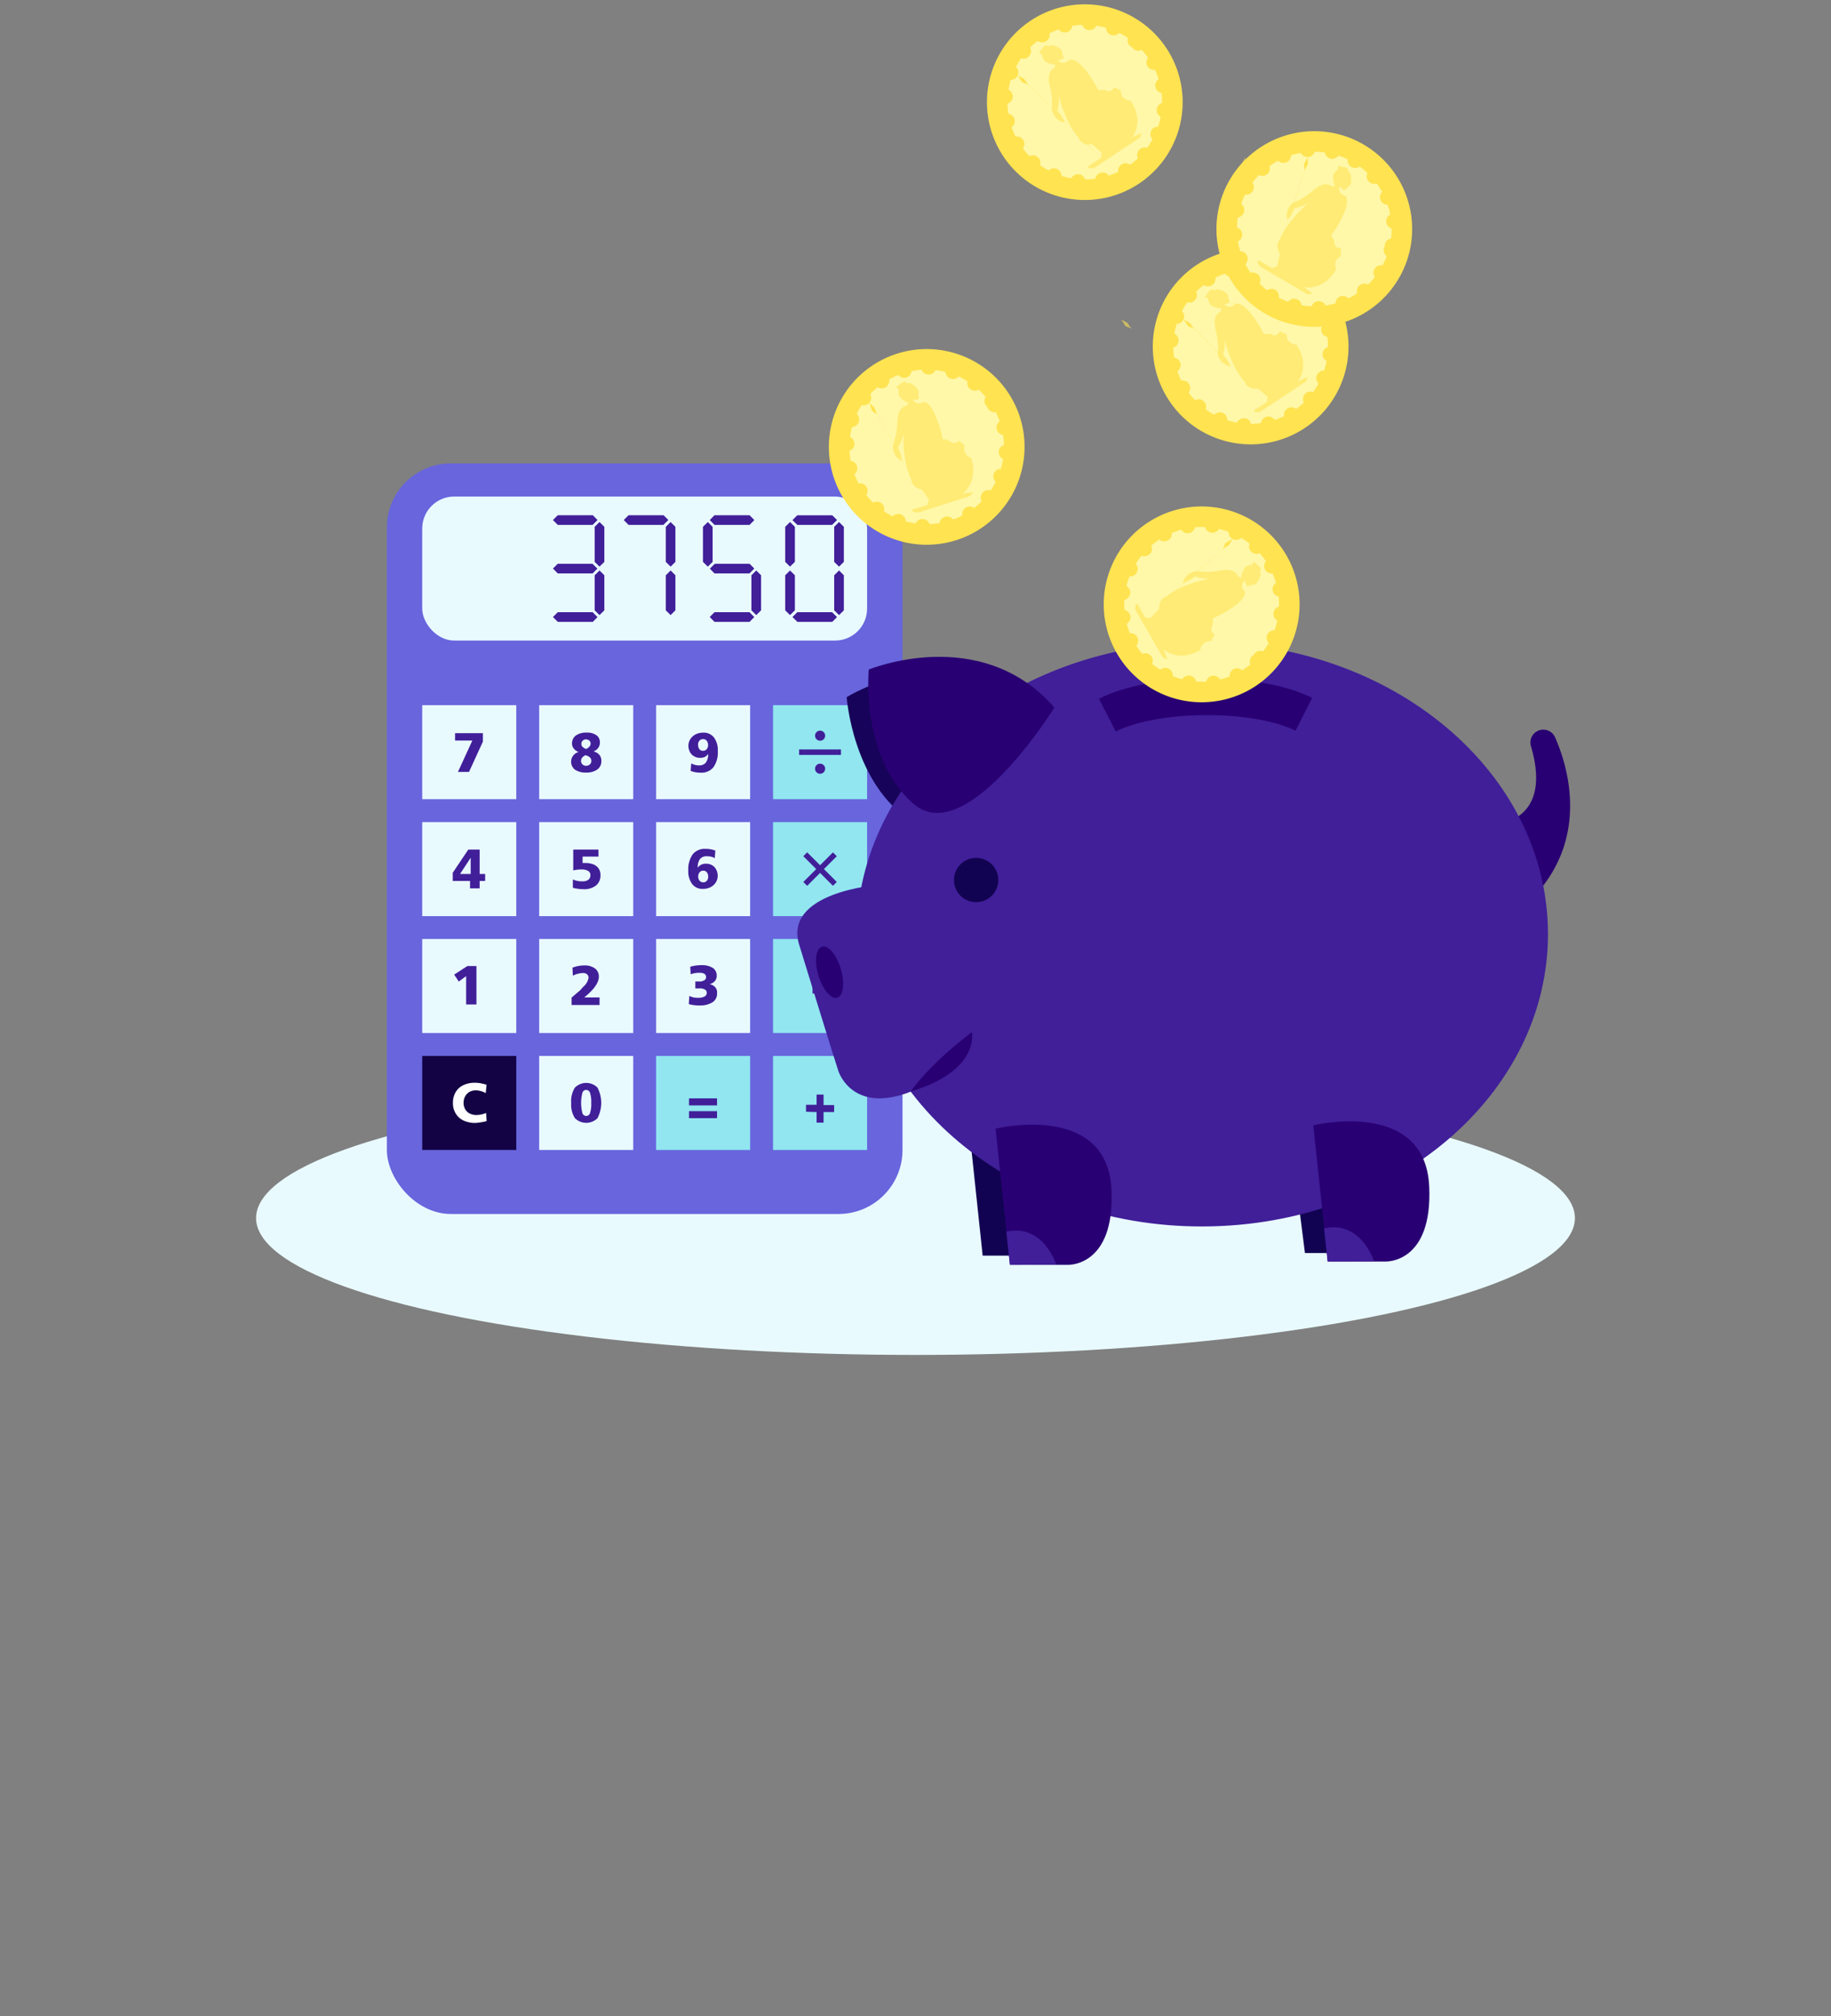 <svg id="geschenk" xmlns="http://www.w3.org/2000/svg" xmlns:xlink="http://www.w3.org/1999/xlink" width="286" height="315" viewBox="0 0 286 315">
  <rect x="0" y="0" width="286" height="315" fill="#808080" stroke="none"/>
  <defs>
    <clipPath id="clip-path">
      <rect x="160.63" y="7.08" width="17.68" height="19.22" fill="none"/>
    </clipPath>
    <clipPath id="clip-path-2">
      <rect x="158.98" y="11.81" width="1.64" height="1.39" fill="none"/>
    </clipPath>
    <clipPath id="clip-path-3">
      <rect x="186.53" y="45.2" width="17.68" height="19.23" fill="none"/>
    </clipPath>
    <clipPath id="clip-path-4">
      <rect x="175.14" y="49.93" width="1.64" height="1.39" fill="none"/>
    </clipPath>
    <clipPath id="clip-path-5">
      <rect x="196.37" y="25.96" width="14.67" height="20" fill="none"/>
    </clipPath>
    <clipPath id="clip-path-6">
      <rect x="193.9" y="24.57" width="0.62" height="2.09" fill="none"/>
    </clipPath>
    <clipPath id="clip-path-7">
      <rect x="137.02" y="59.64" width="14.99" height="20.44" fill="none"/>
    </clipPath>
    <clipPath id="clip-path-8">
      <rect x="135.82" y="62.97" width="1.2" height="1.79" fill="none"/>
    </clipPath>
    <clipPath id="clip-path-9">
      <rect x="177.34" y="85.78" width="19.6" height="17.18" fill="none"/>
    </clipPath>
    <clipPath id="clip-path-10">
      <rect x="191.01" y="84.23" width="1.49" height="1.55" fill="none"/>
    </clipPath>
  </defs>
  <g>
    <ellipse cx="143" cy="190.29" rx="103" ry="21.38" fill="#e9faff"/>
    <g>
      <rect x="60.43" y="72.39" width="80.54" height="117.26" rx="10" fill="#6865dd"/>
      <rect x="65.95" y="77.57" width="69.49" height="22.5" rx="5" fill="#e9faff"/>
      <rect x="65.95" y="110.16" width="14.69" height="14.69" fill="#e9faff"/>
      <rect x="65.95" y="128.43" width="14.69" height="14.69" fill="#e9faff"/>
      <rect x="65.95" y="146.69" width="14.69" height="14.69" fill="#e9faff"/>
      <rect x="65.95" y="164.96" width="14.69" height="14.69" fill="#130344"/>
      <rect x="84.22" y="110.16" width="14.69" height="14.69" fill="#e9faff"/>
      <rect x="102.48" y="110.16" width="14.69" height="14.69" fill="#e9faff"/>
      <rect x="120.75" y="110.16" width="14.69" height="14.69" fill="#91e6f0"/>
      <rect x="84.22" y="128.43" width="14.69" height="14.69" fill="#e9faff"/>
      <rect x="102.48" y="128.43" width="14.69" height="14.69" fill="#e9faff"/>
      <rect x="120.75" y="128.43" width="14.69" height="14.69" fill="#91e6f0"/>
      <rect x="84.22" y="146.69" width="14.69" height="14.69" fill="#e9faff"/>
      <rect x="84.22" y="164.96" width="14.69" height="14.69" fill="#e9faff"/>
      <rect x="102.48" y="146.69" width="14.69" height="14.69" fill="#e9faff"/>
      <rect x="120.75" y="146.69" width="14.69" height="14.69" fill="#91e6f0"/>
      <rect x="102.48" y="164.96" width="14.69" height="14.69" fill="#91e6f0"/>
      <rect x="120.75" y="164.96" width="14.69" height="14.69" fill="#91e6f0"/>
      <path d="M71.66,153.34l-.72-1.09L73,150.92h1.42v6H72.81v-4.43Z" fill="#411f99"/>
      <path d="M89.22,172.31a3.9,3.9,0,0,1,.58-2.4,2.49,2.49,0,0,1,3.53,0,5.19,5.19,0,0,1,0,4.77,2.49,2.49,0,0,1-3.53,0A3.89,3.89,0,0,1,89.22,172.31Zm3.13,0a4.53,4.53,0,0,0-.19-1.59.64.64,0,0,0-.6-.45.62.62,0,0,0-.59.45,6.38,6.38,0,0,0,0,3.17.62.62,0,0,0,1.19,0A4.46,4.46,0,0,0,92.35,172.31Z" fill="#411f99"/>
      <path d="M74.23,175.43a4.4,4.4,0,0,1-1.77-.35A2.85,2.85,0,0,1,71.21,174a3,3,0,0,1-.46-1.7,3.22,3.22,0,0,1,.42-1.68,2.74,2.74,0,0,1,1.19-1.09,4.2,4.2,0,0,1,1.84-.38,5.14,5.14,0,0,1,.88.08c.28.06.59.13.92.23l-.13,1.31a3.22,3.22,0,0,0-1.56-.43,2,2,0,0,0-1,.25,1.82,1.82,0,0,0-.66.69,2.13,2.13,0,0,0-.24,1,1.93,1.93,0,0,0,.25,1,1.68,1.68,0,0,0,.7.67,2.28,2.28,0,0,0,1.07.24,4.09,4.09,0,0,0,1.5-.32l.08,1.27a7.56,7.56,0,0,1-.92.19A7.81,7.81,0,0,1,74.23,175.43Z" fill="#fff"/>
      <path d="M91.11,154.15a2.34,2.34,0,0,0,.82-1.38.71.71,0,0,0-.23-.56.93.93,0,0,0-.63-.2,3.25,3.25,0,0,0-.82.12,2.88,2.88,0,0,0-.77.3l-.06-1.26a5.3,5.3,0,0,1,1.81-.35,2.74,2.74,0,0,1,1.69.46,1.55,1.55,0,0,1,.62,1.31c0,.92-.76,2-2.28,3.23h2.39V157H89.28v-1.15c.53-.45.92-.8,1.17-1S90.93,154.34,91.11,154.15Z" fill="#411f99"/>
      <path d="M112,155.19a1.55,1.55,0,0,1-.74,1.41,3.59,3.59,0,0,1-1.92.47,5.57,5.57,0,0,1-1.75-.21l.08-1.27a3,3,0,0,0,1.48.28,1.82,1.82,0,0,0,.88-.19.61.61,0,0,0,.36-.58.57.57,0,0,0-.28-.51,1.54,1.54,0,0,0-.84-.18l-.66,0v-1.08c.1,0,.3,0,.61,0a1.36,1.36,0,0,0,.78-.19.53.53,0,0,0,.29-.48c0-.46-.34-.69-1-.69a4.9,4.9,0,0,0-.77.06,2.61,2.61,0,0,0-.63.18l-.08-1.18a5.81,5.81,0,0,1,.86-.19,6.13,6.13,0,0,1,.89-.06,3.11,3.11,0,0,1,1.76.42,1.38,1.38,0,0,1,.63,1.23,1.28,1.28,0,0,1-.29.84,1.63,1.63,0,0,1-.82.48v0a1.55,1.55,0,0,1,.88.48A1.24,1.24,0,0,1,112,155.19Z" fill="#411f99"/>
      <path d="M112,171.59v1.1h-4.38v-1.1Zm0,2v1.09h-4.38v-1.09Z" fill="#411f99"/>
      <path d="M125.9,173.68v-1.09h1.65V171h1.09v1.64h1.65v1.09h-1.65v1.65h-1.09v-1.65Z" fill="#411f99"/>
      <path d="M129.27,154.06v1.15h-2.35v-1.15Z" fill="#411f99"/>
      <path d="M70.72,137.62v-1.28l2.42-3.61h1.78v3.8h.86v1.09h-.86v1.16h-1.5v-1.16Zm1.14-1.09h1.66V134h0Z" fill="#411f99"/>
      <path d="M91,137.68a1.41,1.41,0,0,0,.91-.25.85.85,0,0,0,.31-.72.72.72,0,0,0-.37-.66,1.9,1.9,0,0,0-1-.22,5.13,5.13,0,0,0-1.31.15l0-3.25h3.94v1.09H91v1l.23,0h.27a3.17,3.17,0,0,1,1.14.2,1.77,1.77,0,0,1,.83.61,1.73,1.73,0,0,1,.32,1.06,2,2,0,0,1-.7,1.65,3,3,0,0,1-2,.57,6.28,6.28,0,0,1-1.61-.22l0-1.3A3.37,3.37,0,0,0,91,137.68Z" fill="#411f99"/>
      <path d="M110.41,133.77a1.27,1.27,0,0,0-1.07.43,2.12,2.12,0,0,0-.35,1.35h0a1.48,1.48,0,0,1,1.3-.62,1.8,1.8,0,0,1,.94.24,1.62,1.62,0,0,1,.64.68,2,2,0,0,1,.23,1,1.84,1.84,0,0,1-.29,1,2.07,2.07,0,0,1-.81.74,2.51,2.51,0,0,1-1.16.27,2,2,0,0,1-1.73-.76,3.31,3.31,0,0,1-.6-2.11,4.09,4.09,0,0,1,.67-2.5,2.37,2.37,0,0,1,2-.88,4.33,4.33,0,0,1,1.56.27l-.1,1.19a1.49,1.49,0,0,0-.54-.23A2.68,2.68,0,0,0,110.41,133.77Zm.21,3.21a1.11,1.11,0,0,0-.2-.69.66.66,0,0,0-.57-.27.7.7,0,0,0-.58.26,1,1,0,0,0-.21.63,1.05,1.05,0,0,0,.21.67.7.7,0,0,0,.58.26.66.66,0,0,0,.56-.25A.89.89,0,0,0,110.62,137Z" fill="#411f99"/>
      <path d="M71.08,115.69v-1.15h4.35v1.31l-2.17,4.74H71.53l2.25-4.9Z" fill="#411f99"/>
      <path d="M93.93,118.88a1.56,1.56,0,0,1-.64,1.34,2.88,2.88,0,0,1-1.74.47,2.91,2.91,0,0,1-1.74-.45,1.57,1.57,0,0,1,.58-2.76h0a1.65,1.65,0,0,1-.75-.52,1.21,1.21,0,0,1-.29-.77,1.52,1.52,0,0,1,.6-1.29,2.74,2.74,0,0,1,1.67-.45,2.51,2.51,0,0,1,1.53.4A1.33,1.33,0,0,1,93.7,116a1.38,1.38,0,0,1-.25.83,1.56,1.56,0,0,1-.74.55v0a1.85,1.85,0,0,1,.92.56A1.4,1.4,0,0,1,93.93,118.88Zm-3.17,0a.69.69,0,0,0,.22.53.76.76,0,0,0,.56.22.84.84,0,0,0,.59-.21.72.72,0,0,0,.24-.57.74.74,0,0,0-.22-.52,1.71,1.71,0,0,0-.69-.35,1.33,1.33,0,0,0-.53.39A.75.75,0,0,0,90.76,118.85Zm1.49-2.73a.57.57,0,0,0-.22-.47.78.78,0,0,0-.52-.17.66.66,0,0,0-.49.2.66.66,0,0,0-.21.51.62.62,0,0,0,.16.43,1.5,1.5,0,0,0,.59.36,1.61,1.61,0,0,0,.53-.4A.68.68,0,0,0,92.25,116.12Z" fill="#411f99"/>
      <path d="M109.34,118.39a1.74,1.74,0,0,1-.94-.25,1.59,1.59,0,0,1-.64-.67,2.13,2.13,0,0,1-.23-1,1.88,1.88,0,0,1,.3-1,2.07,2.07,0,0,1,.81-.74,2.51,2.51,0,0,1,1.16-.27,2,2,0,0,1,1.73.76,3.31,3.31,0,0,1,.59,2.11,4,4,0,0,1-.67,2.51,2.37,2.37,0,0,1-2,.87,4.14,4.14,0,0,1-1.57-.28l.09-1.18a2.33,2.33,0,0,0,1.28.32,1.29,1.29,0,0,0,1-.43,2.16,2.16,0,0,0,.36-1.35h0a1.51,1.51,0,0,1-.54.47A1.79,1.79,0,0,1,109.34,118.39Zm1.26-2a1,1,0,0,0-.21-.66.69.69,0,0,0-.58-.26.71.71,0,0,0-.56.24.87.87,0,0,0-.21.61,1.17,1.17,0,0,0,.2.71.68.68,0,0,0,.57.26.75.75,0,0,0,.58-.25A1,1,0,0,0,110.6,116.4Z" fill="#411f99"/>
      <rect x="124.82" y="117.08" width="6.54" height="0.85" fill="#411f99"/>
      <rect x="127.67" y="132.5" width="0.85" height="6.54" transform="translate(-58.49 130.34) rotate(-45)" fill="#411f99"/>
      <rect x="124.82" y="135.35" width="6.54" height="0.85" transform="translate(-58.49 130.34) rotate(-45)" fill="#411f99"/>
      <circle cx="128.1" cy="114.93" r="0.79" fill="#411f99"/>
      <circle cx="128.1" cy="120.09" r="0.79" fill="#411f99"/>
      <g>
        <g>
          <polygon points="111.52 80.29 117.17 80.29 118.13 81.25 117.17 82.22 111.52 82.22 110.56 81.25 111.52 80.29" fill="#411f99"/>
          <path d="M117.25,82.43h-5.82l-1.17-1.18,1.17-1.17h5.82l1.18,1.17ZM111.6,82h5.48l.75-.76-.75-.75H111.6l-.74.75Z" fill="#e9faff"/>
        </g>
        <g>
          <polygon points="111.52 87.86 117.17 87.86 118.13 88.82 117.17 89.79 111.52 89.79 110.56 88.82 111.52 87.86" fill="#411f99"/>
          <path d="M117.25,90h-5.82l-1.17-1.18,1.17-1.17h5.82l1.18,1.17Zm-5.65-.42h5.48l.75-.76-.75-.75H111.6l-.74.75Z" fill="#e9faff"/>
        </g>
        <g>
          <polygon points="111.52 95.43 117.17 95.43 118.13 96.39 117.17 97.36 111.52 97.36 110.56 96.39 111.52 95.43" fill="#411f99"/>
          <path d="M117.25,97.57h-5.82l-1.17-1.18,1.17-1.17h5.82l1.18,1.17Zm-5.65-.42h5.48l.75-.76-.75-.75H111.6l-.74.75Z" fill="#e9faff"/>
        </g>
        <g>
          <polygon points="110.56 81.25 111.52 82.21 111.52 87.86 110.56 88.82 109.59 87.86 109.59 82.21 110.56 81.25" fill="#411f99"/>
          <path d="M110.56,89.12,109.38,88V82.12L110.56,81l1.17,1.17V88Zm-.76-1.34.76.74.75-.74V82.3l-.75-.75-.76.75Z" fill="#e9faff"/>
        </g>
        <g>
          <polygon points="118.13 88.82 119.09 89.78 119.09 95.44 118.13 96.39 117.16 95.44 117.16 89.78 118.13 88.82" fill="#411f99"/>
          <path d="M118.13,96.69,117,95.52V89.7l1.18-1.18,1.17,1.18v5.82Zm-.76-1.34.76.74.75-.74V89.87l-.75-.75-.76.75Z" fill="#e9faff"/>
        </g>
      </g>
      <g>
        <g>
          <polygon points="130.1 80.29 124.45 80.29 123.49 81.25 124.45 82.22 130.1 82.22 131.06 81.25 130.1 80.29" fill="#411f99"/>
          <path d="M130.19,82.43h-5.83l-1.17-1.18,1.17-1.17h5.83l1.17,1.17ZM124.54,82H130l.75-.76L130,80.5h-5.47l-.75.75Z" fill="#e9faff"/>
        </g>
        <g>
          <polygon points="130.1 95.43 124.45 95.43 123.49 96.39 124.45 97.36 130.1 97.36 131.06 96.39 130.1 95.43" fill="#411f99"/>
          <path d="M130.19,97.57h-5.83l-1.17-1.18,1.17-1.17h5.83l1.17,1.17Zm-5.65-.42H130l.75-.76-.75-.75h-5.47l-.75.75Z" fill="#e9faff"/>
        </g>
        <g>
          <polygon points="131.06 81.25 130.09 82.21 130.09 87.86 131.06 88.82 132.02 87.86 132.02 82.21 131.06 81.25" fill="#411f99"/>
          <path d="M131.06,89.12,129.88,88V82.12L131.06,81l1.18,1.17V88Zm-.76-1.34.76.74.75-.74V82.3l-.75-.75-.76.75Z" fill="#e9faff"/>
        </g>
        <g>
          <polygon points="131.06 88.82 130.09 89.78 130.09 95.44 131.06 96.39 132.02 95.44 132.02 89.78 131.06 88.82" fill="#411f99"/>
          <path d="M131.06,96.69l-1.18-1.17V89.7l1.18-1.18,1.18,1.18v5.82Zm-.76-1.34.76.74.75-.74V89.87l-.75-.75-.76.75Z" fill="#e9faff"/>
        </g>
        <g>
          <polygon points="123.41 81.25 122.44 82.21 122.44 87.86 123.41 88.82 124.37 87.86 124.37 82.21 123.41 81.25" fill="#411f99"/>
          <path d="M123.4,89.12,122.23,88V82.12L123.4,81l1.18,1.17V88Zm-.75-1.34.75.74.76-.74V82.3l-.76-.75-.75.75Z" fill="#e9faff"/>
        </g>
        <g>
          <polygon points="123.41 88.82 122.44 89.78 122.44 95.44 123.41 96.39 124.37 95.44 124.37 89.78 123.41 88.82" fill="#411f99"/>
          <path d="M123.4,96.69l-1.17-1.17V89.7l1.17-1.18,1.18,1.18v5.82Zm-.75-1.34.75.74.76-.74V89.87l-.76-.75-.75.75Z" fill="#e9faff"/>
        </g>
      </g>
      <g>
        <g>
          <polygon points="92.68 80.29 87.03 80.29 86.07 81.25 87.03 82.22 92.68 82.22 93.64 81.25 92.68 80.29" fill="#411f99"/>
          <path d="M92.77,82.43H87l-1.18-1.18L87,80.08h5.82l1.17,1.17ZM87.12,82H92.6l.74-.76-.74-.75H87.12l-.75.75Z" fill="#e9faff"/>
        </g>
        <g>
          <polygon points="92.68 87.86 87.03 87.86 86.07 88.82 87.03 89.79 92.68 89.79 93.64 88.82 92.68 87.86" fill="#411f99"/>
          <path d="M92.77,90H87l-1.18-1.18L87,87.65h5.82l1.17,1.17Zm-5.65-.42H92.6l.74-.76-.74-.75H87.12l-.75.75Z" fill="#e9faff"/>
        </g>
        <g>
          <polygon points="92.68 95.43 87.03 95.43 86.07 96.39 87.03 97.36 92.68 97.36 93.64 96.39 92.68 95.43" fill="#411f99"/>
          <path d="M92.77,97.57H87l-1.18-1.18L87,95.22h5.82l1.17,1.17Zm-5.65-.42H92.6l.74-.76-.74-.75H87.12l-.75.75Z" fill="#e9faff"/>
        </g>
        <g>
          <polygon points="93.64 81.25 92.68 82.21 92.68 87.86 93.64 88.82 94.61 87.86 94.61 82.21 93.64 81.25" fill="#411f99"/>
          <path d="M93.64,89.12,92.47,88V82.12L93.64,81l1.18,1.17V88Zm-.75-1.34.75.74.76-.74V82.3l-.76-.75-.75.75Z" fill="#e9faff"/>
        </g>
        <g>
          <polygon points="93.64 88.82 92.68 89.78 92.68 95.44 93.64 96.39 94.61 95.44 94.61 89.78 93.64 88.82" fill="#411f99"/>
          <path d="M93.64,96.69l-1.17-1.17V89.7l1.17-1.18,1.18,1.18v5.82Zm-.75-1.34.75.74.76-.74V89.87l-.76-.75-.75.75Z" fill="#e9faff"/>
        </g>
      </g>
      <g>
        <g>
          <polygon points="103.74 80.29 98.09 80.29 97.13 81.25 98.09 82.22 103.74 82.22 104.7 81.25 103.74 80.29" fill="#411f99"/>
          <path d="M103.83,82.43H98l-1.17-1.18L98,80.08h5.83L105,81.25ZM98.18,82h5.47l.75-.76-.75-.75H98.18l-.75.75Z" fill="#e9faff"/>
        </g>
        <g>
          <polygon points="104.7 81.25 103.73 82.21 103.73 87.86 104.7 88.82 105.66 87.86 105.66 82.21 104.7 81.25" fill="#411f99"/>
          <path d="M104.7,89.12,103.52,88V82.12L104.7,81l1.18,1.17V88ZM104,87.78l.75.74.75-.74V82.3l-.75-.75-.75.75Z" fill="#e9faff"/>
        </g>
        <g>
          <polygon points="104.7 88.82 103.73 89.78 103.73 95.44 104.7 96.39 105.66 95.44 105.66 89.78 104.7 88.82" fill="#411f99"/>
          <path d="M104.7,96.69l-1.18-1.17V89.7l1.18-1.18,1.18,1.18v5.82ZM104,95.35l.75.74.75-.74V89.87l-.75-.75-.75.75Z" fill="#e9faff"/>
        </g>
      </g>
    </g>
    <g>
      <path d="M142.51,128.38c-9.33-5.86-10.26-19.47-10.26-19.47s16-10,29.54,1.06c0,0-9.95,24.27-19.28,18.41" fill="#170359"/>
      <path d="M233.37,128.8s9.25-.17,5.8-12.1a2,2,0,0,1,3.78-1.4c1.8,4.11,5.27,14.93-2.83,24.19-10.23,11.68-6.75-10.69-6.75-10.69" fill="#290073"/>
      <path d="M151.23,174.84l2.26,21.32,9,0s7.41.38,6.85-11.74c-.64-13.79-18.1-9.54-18.1-9.54" fill="#120352"/>
      <path d="M202,181.29l1.83,14.46,5.64,0,3.88,0s7.42,1.94,6.79-22.06S202,181.29,202,181.29" fill="#120352"/>
      <path d="M133.82,146.21c.11,25.2,24.37,45.52,54.18,45.39s53.9-20.66,53.79-45.85-24.37-45.52-54.18-45.39-53.9,20.66-53.79,45.85" fill="#401f99"/>
      <path d="M142.59,125.5c-8.23-7.32-6.89-20.9-6.89-20.9s17.45-7.25,29,5.93c0,0-13.83,22.3-22.06,15" fill="#290073"/>
      <path d="M155.93,137.46a3.46,3.46,0,1,1-3.47-3.44,3.45,3.45,0,0,1,3.47,3.44" fill="#120352"/>
      <path d="M203.66,111.59c-3.33-1.69-9-2.78-15.36-2.75s-12,1.17-15.33,2.88" fill="none" stroke="#290073" stroke-miterlimit="10" stroke-width="5.75"/>
      <path d="M137.17,138.24s-15,1.11-12.3,9.47c0,0,5.58,18.16,6.09,19.63s3.49,7.08,13,2.45Z" fill="#401f99"/>
      <path d="M131.33,151.35c.66,2.2.41,4.22-.55,4.51s-2.28-1.26-2.94-3.46-.42-4.22.55-4.51,2.28,1.26,2.94,3.46" fill="#290073"/>
      <path d="M142.25,170.52s2.61-4,9.55-9.28c0,0,1.38,6-9.55,9.28" fill="#290073"/>
      <path d="M155.5,176.28l2.26,21.32,9,0s7.41.37,6.85-11.74c-.64-13.8-18.1-9.54-18.1-9.54" fill="#290073"/>
      <path d="M157.74,197.58l-.55-5.16c5.8-1.3,7.79,5.13,7.79,5.13Z" fill="#401f99"/>
      <path d="M205.13,175.76l2.26,21.32,9,0s7.41.38,6.85-11.74c-.64-13.8-18.1-9.54-18.1-9.54" fill="#290073"/>
      <path d="M207.37,197.07l-.55-5.16c5.79-1.31,7.79,5.12,7.79,5.12Z" fill="#401f99"/>
    </g>
    <path d="M178.64,5.83a13.68,13.68,0,1,1-19.33.94,13.68,13.68,0,0,1,19.33-.94" fill="#fff8a9"/>
    <path d="M178.64,5.83a13.68,13.68,0,1,1-19.33.94A13.68,13.68,0,0,1,178.64,5.83Z" fill="none" stroke="#ffe351" stroke-linecap="round" stroke-linejoin="round" stroke-width="3.21"/>
    <path d="M177.81,6.74a12.46,12.46,0,1,1-17.59.86A12.46,12.46,0,0,1,177.81,6.74Z" fill="none" stroke="#ffe351" stroke-linecap="round" stroke-linejoin="round" stroke-width="2.34" stroke-dasharray="0 3.88"/>
    <polyline points="171.98 24.68 160.87 13.45 160.36 12.93 159.95 12.32 158.98 11.81 159.68 12.86 160.67 13.22" fill="#ffe351"/>
    <g opacity="0.6">
      <g clip-path="url(#clip-path)">
        <path d="M176.84,21.46s2-2.4-.25-5.73c0,0-1.6-.06-1.49-1.58L174,13.64a.84.84,0,0,1-1.31.44,4.5,4.5,0,0,0-1.15,0,16.9,16.9,0,0,0-1.84-2.93S168.2,9,167,9.36c0,0-.86,1-1.67.1h0V9.41a2.07,2.07,0,0,0,.7-.26c.32-.21-.24-.67-.13-1s-.81-1.07-1.81-1.09c-.25,0-.18.34-.4.12-.5-.49-1.11.79-1.32,1s.17.22.38.29a3,3,0,0,0,.28.86c.27.57,1.74.85,1.88.76l-.19.47c-.12.23-1.29.39-.76,2.87a10.29,10.29,0,0,1,.34,3.54l-3.67-3.72,0,0,.24.25L164.34,17c0,.07,0,.14,0,.2a2.36,2.36,0,0,0,1.95,1.95,3.08,3.08,0,0,0-.12-.31l1.32,1.33a9.46,9.46,0,0,0,1.06,1.45s.14.76,1.32,1L172,24.68l-2.12-2.14a4.06,4.06,0,0,0,.73,0l1.46,1.3-.07.8L169.91,26l.23.34.75-.09,7.17-4.75.24-.72Zm-10.69-2.69a4.94,4.94,0,0,0-1-1.46,6.91,6.91,0,0,0,.24-2.4,18.58,18.58,0,0,0,2.07,5.19Z" fill="#ffe351"/>
      </g>
    </g>
    <g opacity="0.6">
      <g clip-path="url(#clip-path-2)">
        <polygon points="159.95 12.32 158.98 11.81 159.68 12.86 160.63 13.2 160.36 12.93 159.95 12.32" fill="#ffe351"/>
      </g>
    </g>
    <path d="M204.54,44a13.68,13.68,0,1,1-19.32.94A13.68,13.68,0,0,1,204.54,44" fill="#fff8a9"/>
    <path d="M204.54,44a13.68,13.68,0,1,1-19.32.94A13.68,13.68,0,0,1,204.54,44Z" fill="none" stroke="#ffe351" stroke-linecap="round" stroke-linejoin="round" stroke-width="3.21"/>
    <path d="M203.72,44.86a12.46,12.46,0,1,1-17.6.86A12.46,12.46,0,0,1,203.72,44.86Z" fill="none" stroke="#ffe351" stroke-linecap="round" stroke-linejoin="round" stroke-width="2.34" stroke-dasharray="0 3.88"/>
    <polyline points="197.88 62.8 186.78 51.57 186.27 51.05 185.86 50.44 184.89 49.93 185.59 50.98 186.58 51.34" fill="#ffe351"/>
    <g opacity="0.6">
      <g clip-path="url(#clip-path-3)">
        <path d="M202.74,59.58s2-2.4-.24-5.73c0,0-1.6-.07-1.5-1.58l-1.11-.52s-.42,1.06-1.32.45a4.5,4.5,0,0,0-1.15,0,16.79,16.79,0,0,0-1.83-2.93s-1.49-2.16-2.64-1.81a1.08,1.08,0,0,1-1.68.09h0a.11.11,0,0,0,0,0,2.26,2.26,0,0,0,.69-.26c.33-.22-.23-.67-.13-1S191,45.22,190,45.2c-.24,0-.17.34-.4.12-.5-.49-1.1.78-1.32.94s.17.23.38.3a2.88,2.88,0,0,0,.29.86c.26.57,1.74.85,1.87.75l-.18.48c-.13.23-1.29.39-.76,2.87a10.58,10.58,0,0,1,.34,3.54l-3.67-3.72-.05,0,.25.25,3.47,3.51c0,.07,0,.14,0,.2a2.36,2.36,0,0,0,2,1.94,2.55,2.55,0,0,0-.13-.3l1.33,1.33a10.7,10.7,0,0,0,1.05,1.45s.15.76,1.32,1l2.12,2.14-2.11-2.14a3.94,3.94,0,0,0,.72,0L198,62l-.08.8-2.06,1.29.22.34.75-.09L204,59.59l.24-.73Zm-10.69-2.69a4.88,4.88,0,0,0-1-1.46,7.18,7.18,0,0,0,.24-2.4,18.58,18.58,0,0,0,2.07,5.19Z" fill="#ffe351"/>
      </g>
    </g>
    <g opacity="0.6">
      <g clip-path="url(#clip-path-4)">
        <polygon points="176.1 50.44 175.14 49.93 175.83 50.98 176.78 51.32 176.51 51.05 176.1 50.44" fill="#ffe351"/>
      </g>
    </g>
    <path d="M218.48,39.42a13.68,13.68,0,1,1-9.56-16.83,13.69,13.69,0,0,1,9.56,16.83" fill="#fff8a9"/>
    <path d="M218.48,39.42a13.68,13.68,0,1,1-9.56-16.83A13.69,13.69,0,0,1,218.48,39.42Z" fill="none" stroke="#ffe351" stroke-linecap="round" stroke-linejoin="round" stroke-width="3.21"/>
    <path d="M217.3,39.09a12.46,12.46,0,1,1-8.7-15.32A12.45,12.45,0,0,1,217.3,39.09Z" fill="none" stroke="#ffe351" stroke-linecap="round" stroke-linejoin="round" stroke-width="2.34" stroke-dasharray="0 3.88"/>
    <polyline points="198.66 41.97 203.67 27 203.9 26.31 204.27 25.67 204.28 24.57 203.66 25.67 203.79 26.72" fill="#ffe351"/>
    <g opacity="0.6">
      <g clip-path="url(#clip-path-5)">
        <path d="M203.72,44.86s3,.67,5-2.8a1.5,1.5,0,0,1,.74-2.05l0-1.23s-1.13.11-1-1a4.47,4.47,0,0,0-.54-1,16.63,16.63,0,0,0,1.79-3s1.25-2.3.42-3.17c0,0-1.29-.31-.84-1.45h.05a2.18,2.18,0,0,0,.54.5c.34.19.49-.51.81-.56s.6-1.21.16-2.11c-.11-.22-.38,0-.28-.3.21-.67-1.21-.63-1.44-.75s-.13.25-.1.47a3.18,3.18,0,0,0-.64.64c-.39.5,0,1.93.18,2l-.51.05c-.26,0-.93-1-2.91.61a10.53,10.53,0,0,1-3,1.9l1.67-5v0l-.11.33-1.57,4.68-.18.08a2.36,2.36,0,0,0-.86,2.62s.09-.09.22-.25l-.59,1.78a9.66,9.66,0,0,0-.82,1.6s-.61.47-.26,1.61l-1,2.85,1-2.85a5,5,0,0,0,.29.67l-.49,1.89-.76.29-2.08-1.26-.2.36.42.63L204.27,46l.75-.11ZM201.3,34.11a4.8,4.8,0,0,0,.85-1.55,7.18,7.18,0,0,0,2.26-.87,18.75,18.75,0,0,0-3.71,4.19Z" fill="#ffe351"/>
      </g>
    </g>
    <g opacity="0.6">
      <g clip-path="url(#clip-path-6)">
        <polygon points="194.51 25.67 194.53 24.57 193.91 25.67 194.03 26.67 194.15 26.31 194.51 25.67" fill="#ffe351"/>
      </g>
    </g>
    <g>
      <path d="M156.36,62.58a13.68,13.68,0,1,1-18.85-4.37,13.68,13.68,0,0,1,18.85,4.37" fill="#fff8a9"/>
      <path d="M156.36,62.58a13.68,13.68,0,1,1-18.85-4.37A13.68,13.68,0,0,1,156.36,62.58Z" fill="none" stroke="#ffe351" stroke-linecap="round" stroke-linejoin="round" stroke-width="3.21"/>
      <path d="M155.32,63.23a12.46,12.46,0,1,1-17.16-4A12.45,12.45,0,0,1,155.32,63.23Z" fill="none" stroke="#ffe351" stroke-linecap="round" stroke-linejoin="round" stroke-width="2.34" stroke-dasharray="0 3.88"/>
      <polyline points="144.81 78.89 137.19 65.06 136.84 64.42 136.62 63.72 135.82 62.97 136.21 64.17 137.06 64.78" fill="#ffe351"/>
      <g opacity="0.6">
        <g clip-path="url(#clip-path-7)">
          <path d="M150.36,77.12s2.54-1.77,1.33-5.58a1.48,1.48,0,0,1-1-1.92l-.94-.81a.85.85,0,0,1-1.39.08,4.21,4.21,0,0,0-1.11-.3,16.8,16.8,0,0,0-1-3.32s-.84-2.48-2-2.46a1.08,1.08,0,0,1-1.64-.37h0a.08.08,0,0,0,0,0,2.39,2.39,0,0,0,.74-.06c.37-.12,0-.71.14-1s-.48-1.25-1.44-1.54c-.24-.07-.26.28-.42,0-.34-.62-1.28.45-1.53.54s.1.27.29.39a2.65,2.65,0,0,0,0,.91c.1.62,1.44,1.29,1.6,1.24l-.31.4c-.18.19-1.35,0-1.52,2.56a10.47,10.47,0,0,1-.63,3.49l-2.52-4.58,0,0,.17.31,2.38,4.32c0,.07,0,.13-.07.19A2.38,2.38,0,0,0,140.85,72a2.46,2.46,0,0,0,0-.33l.9,1.64a11,11,0,0,0,.62,1.69s-.06.77,1,1.27l1.46,2.64-1.45-2.63a3.8,3.8,0,0,0,.68.24l1.06,1.64-.29.75-2.34.68.12.39.75.12,8.2-2.62.43-.62Zm-9.55-5.5a4.84,4.84,0,0,0-.56-1.68,6.92,6.92,0,0,0,.89-2.25,19,19,0,0,0,.57,5.57Z" fill="#ffe351"/>
        </g>
      </g>
      <g opacity="0.6">
        <g clip-path="url(#clip-path-8)">
          <polygon points="136.62 63.72 135.82 62.97 136.21 64.17 137.02 64.75 136.84 64.42 136.62 63.72" fill="#ffe351"/>
        </g>
      </g>
    </g>
    <g>
      <path d="M197.25,104.22a13.69,13.69,0,1,1,.26-19.35,13.68,13.68,0,0,1-.26,19.35" fill="#fff8a9"/>
      <path d="M197.25,104.22a13.69,13.69,0,1,1,.26-19.35A13.68,13.68,0,0,1,197.25,104.22Z" fill="none" stroke="#ffe351" stroke-linecap="round" stroke-linejoin="round" stroke-width="3.21"/>
      <path d="M196.39,103.34a12.46,12.46,0,1,1,.24-17.62A12.45,12.45,0,0,1,196.39,103.34Z" fill="none" stroke="#ffe351" stroke-linecap="round" stroke-linejoin="round" stroke-width="2.34" stroke-dasharray="0 3.88"/>
      <polyline points="178.85 96.39 190.75 86.01 191.3 85.53 191.94 85.16 192.5 84.23 191.41 84.86 190.99 85.83" fill="#ffe351"/>
      <g opacity="0.6">
        <g clip-path="url(#clip-path-9)">
          <path d="M181.76,101.45s2.28,2.1,5.73.11a1.5,1.5,0,0,1,1.67-1.39l.59-1.09a.85.85,0,0,1-.36-1.34,4.24,4.24,0,0,0,.05-1.15,16.77,16.77,0,0,0,3-1.64s2.24-1.35,2-2.53c0,0-1-.92,0-1.68h0l.05,0a2,2,0,0,0,.22.7c.19.34.68-.19,1-.07s1.12-.74,1.2-1.73c0-.25-.32-.2-.09-.41.52-.47-.72-1.15-.86-1.38s-.24.16-.32.36a3.19,3.19,0,0,0-.88.23c-.59.23-.95,1.68-.87,1.83l-.46-.21c-.22-.14-.31-1.32-2.82-.94a10.49,10.49,0,0,1-3.55.12L191,85.83l0,0-.26.23L187,89.26l-.2,0a2.36,2.36,0,0,0-2.06,1.83,2.38,2.38,0,0,0,.31-.11l-1.41,1.24a11.44,11.44,0,0,0-1.52,1s-.76.11-1,1.26l-2.27,2,2.27-2a3.53,3.53,0,0,0-.09.72l-1.38,1.38-.8-.13-1.16-2.14-.35.21,0,.75,4.3,7.46.7.29Zm3.35-10.51a4.65,4.65,0,0,0,1.52-.9,7,7,0,0,0,2.38.39,18.75,18.75,0,0,0-5.31,1.74Z" fill="#ffe351"/>
        </g>
      </g>
      <g opacity="0.6">
        <g clip-path="url(#clip-path-10)">
          <polygon points="191.94 85.16 192.5 84.23 191.41 84.86 191.01 85.78 191.3 85.53 191.94 85.16" fill="#ffe351"/>
        </g>
      </g>
    </g>
  </g>
</svg>
